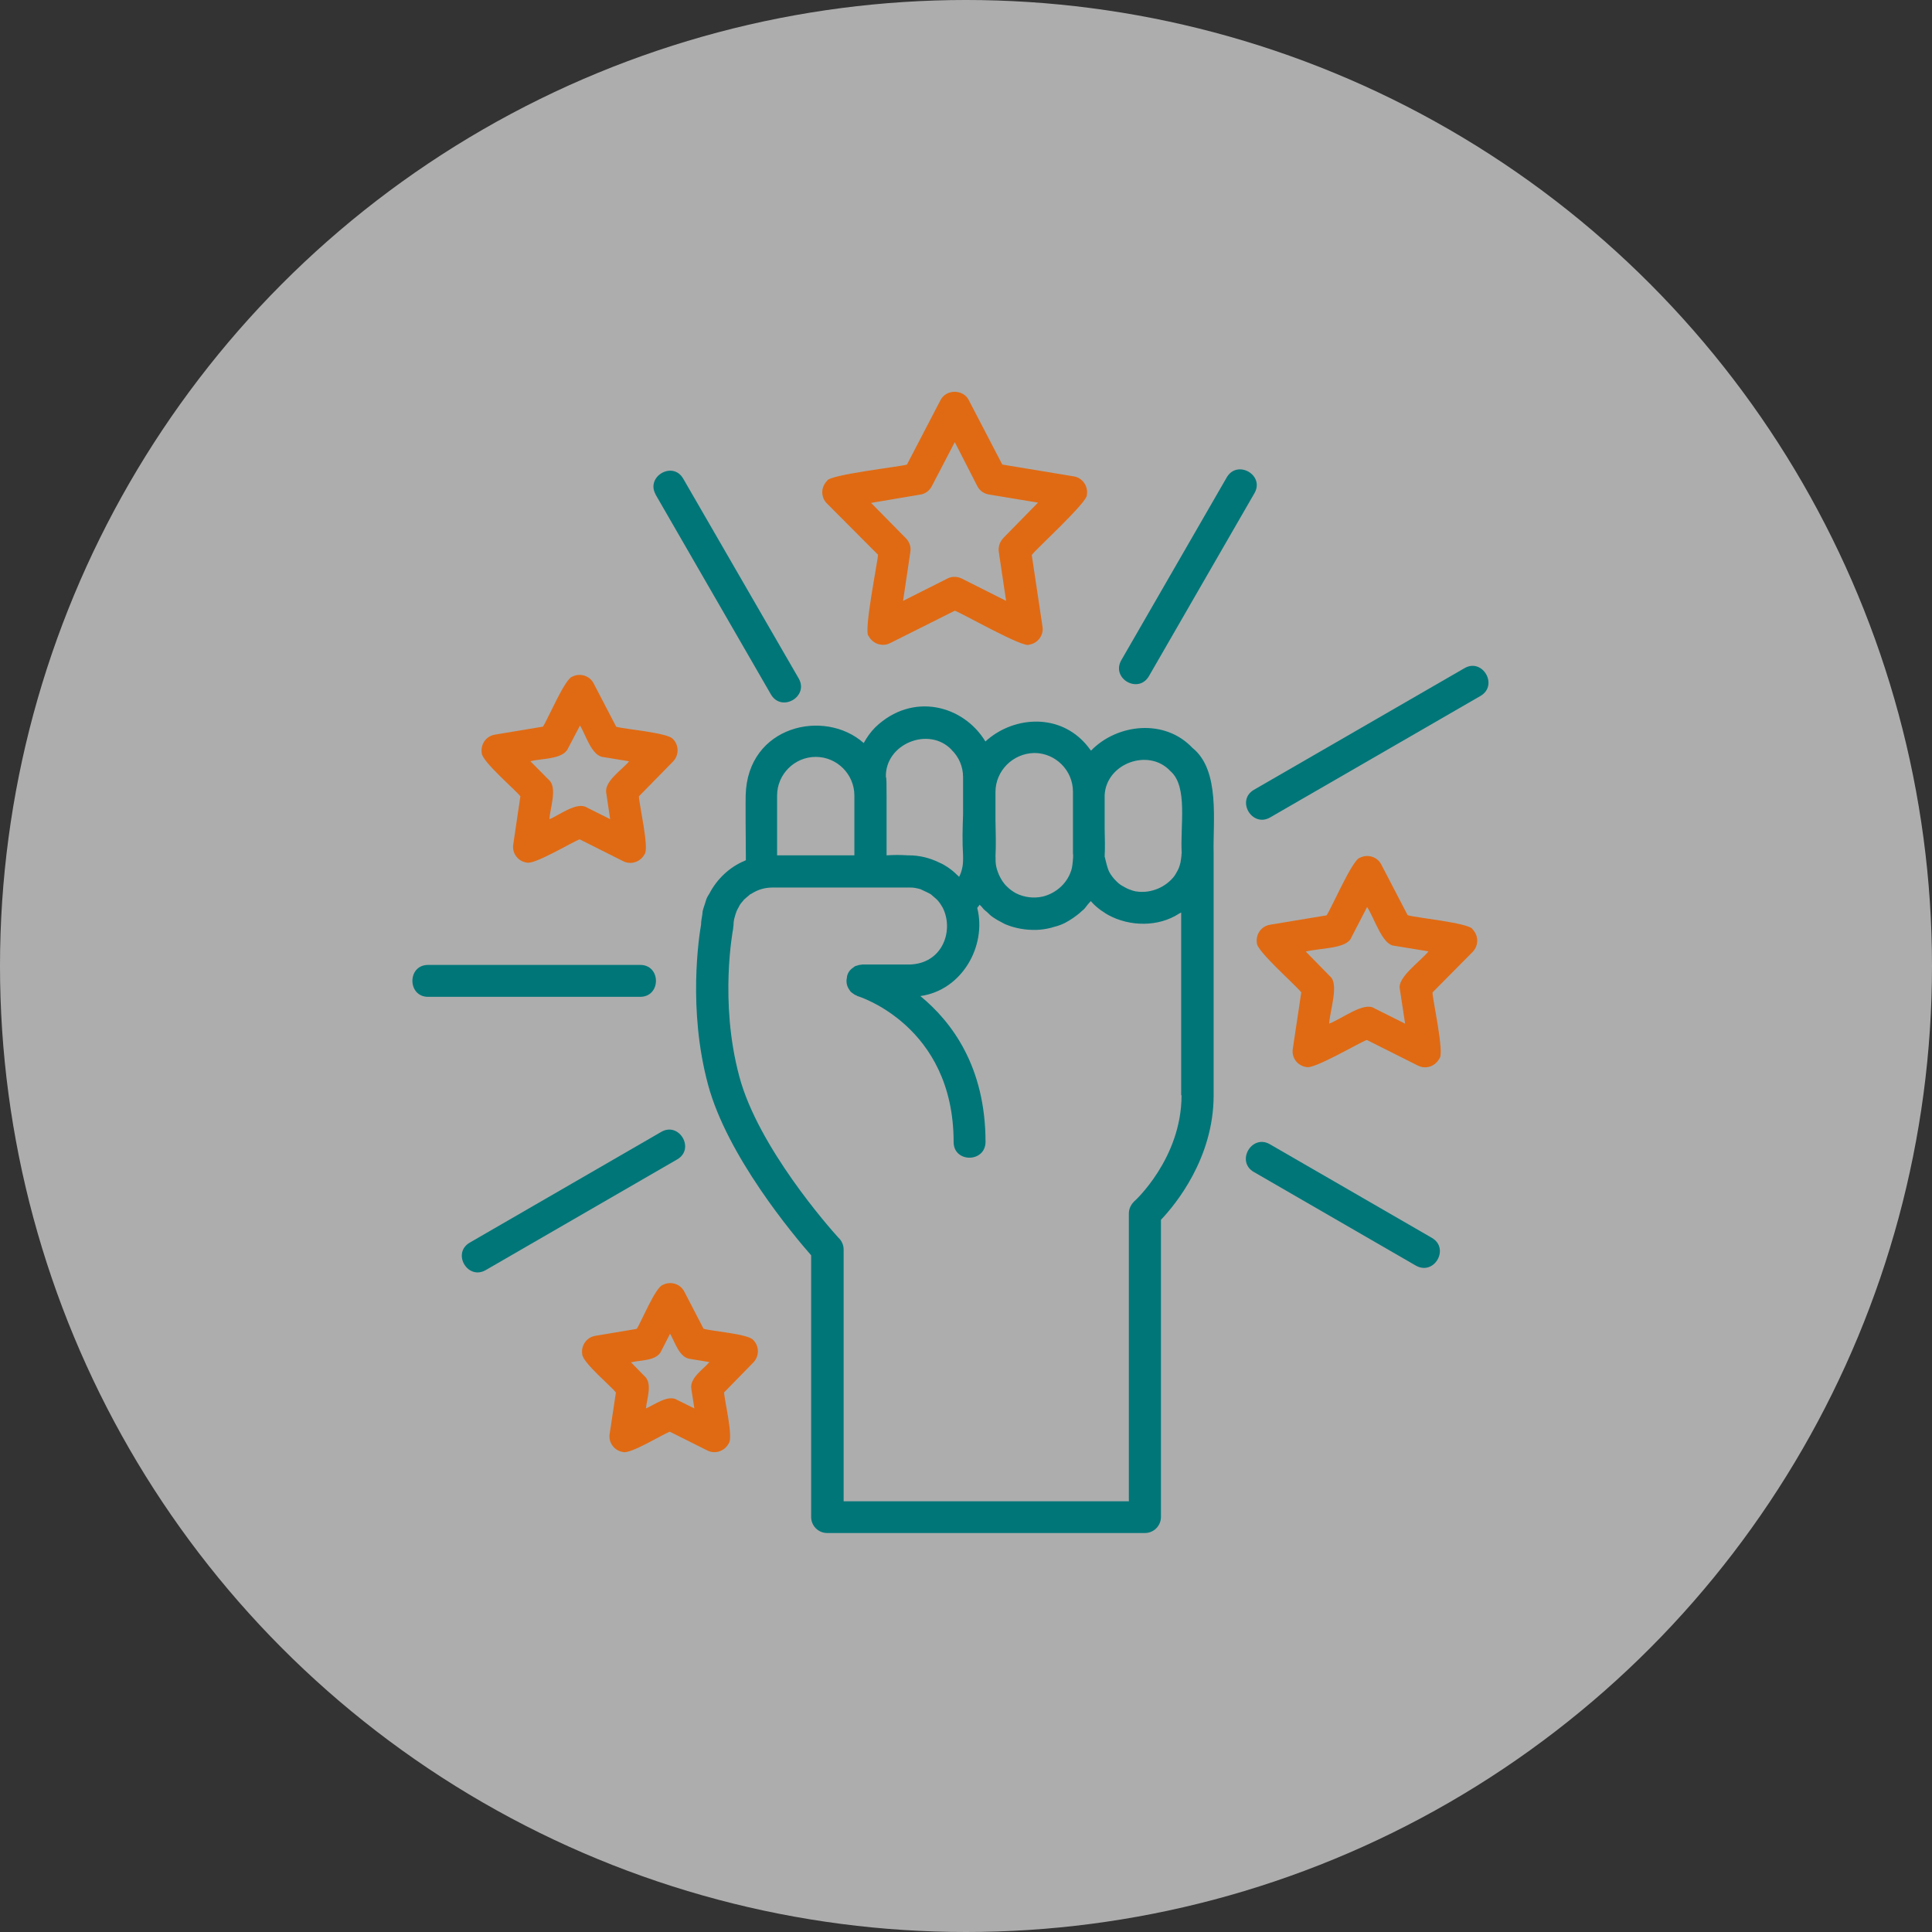 <svg xmlns="http://www.w3.org/2000/svg" id="Capa_2" data-name="Capa 2" viewBox="0 0 198 198"><rect x="0" y="0" width="198" height="198" fill="#333333" stroke="none"/><defs><style>      .cls-1 {        fill: #007679;      }      .cls-1, .cls-2 {        fill-rule: evenodd;      }      .cls-3 {        fill: #f2f2f2;        opacity: .64;      }      .cls-2 {        fill: #e06a13;      }    </style></defs><g id="Capa_1-2" data-name="Capa 1"><circle class="cls-3" cx="99" cy="99" r="99"></circle><g><path class="cls-1" d="M67.2,50.69c-1.05-1.85,1.74-3.48,2.81-1.65l11.85,20.5c1.05,1.85-1.74,3.48-2.84,1.65l-11.83-20.5Z"></path><path class="cls-1" d="M65.62,98.89h-21.75c-2.15,0-2.13,3.27,0,3.27h21.75c2.15-.02,2.13-3.27,0-3.27Z"></path><path class="cls-1" d="M117.75,69.29l10.82-18.76c1.05-1.85-1.76-3.45-2.84-1.62l-10.82,18.76c-1.05,1.88,1.76,3.48,2.84,1.62Z"></path><path class="cls-1" d="M150.1,68.47l-21.59,12.47c-1.85,1.08-.21,3.89,1.65,2.84l21.59-12.47c1.83-1.1.18-3.89-1.65-2.84h0Z"></path><path class="cls-2" d="M110.04,48.82l-7.32-1.21-3.43-6.59c-.55-1.14-2.33-1.17-2.91,0l-3.43,6.59c-.57.21-8.01,1.03-8.19,1.67-.64.64-.66,1.67-.02,2.31l5.24,5.26c0,.62-1.51,7.96-.96,8.33.41.8,1.4,1.14,2.2.73l6.63-3.32c.62.18,7.07,3.87,7.62,3.48.89-.14,1.51-.96,1.37-1.85l-1.1-7.34c.39-.57,5.81-5.49,5.65-6.18.14-.89-.46-1.74-1.35-1.88ZM102.82,55.15c-.37.39-.53.92-.46,1.4l.75,5.03-4.55-2.29c-.48-.23-1.03-.23-1.46,0l-4.55,2.29.75-5.03c.09-.57-.14-1.1-.53-1.46l-3.5-3.55,5.03-.85c.53-.07.96-.41,1.19-.85l2.36-4.53,2.31,4.51c.25.5.73.8,1.26.87l4.96.82-3.57,3.64Z"></path><path class="cls-2" d="M68.96,75.74c-.43-.64-5.1-1.03-5.81-1.26l-2.31-4.44c-.41-.8-1.4-1.1-2.2-.69-.75.21-2.56,4.51-3,5.12l-4.92.82c-.89.14-1.49.98-1.35,1.88h0c0,.85,3.48,3.8,3.96,4.44l-.73,4.94c-.14.89.48,1.72,1.37,1.85.75.27,4.71-2.13,5.44-2.38l4.46,2.24c.8.41,1.78.07,2.2-.73.48-.62-.59-5.17-.59-5.92l3.5-3.57c.62-.64.62-1.67-.02-2.31ZM62.14,81.32l.39,2.63-2.38-1.19c-1.01-.66-2.93.85-3.84,1.19.02-.98.87-3.25-.07-4.03l-1.88-1.9c.98-.3,3.32-.16,3.84-1.3l1.24-2.36c.55.82,1.17,3.13,2.4,3.23l2.63.43c-.64.82-2.61,2.06-2.33,3.29Z"></path><path class="cls-2" d="M150.92,95.23h0c-.39-.66-5.97-1.19-6.66-1.44l-2.7-5.19c-.41-.8-1.4-1.1-2.2-.69-.75.16-2.97,5.31-3.41,5.9l-5.79.96c-.89.14-1.49.98-1.35,1.88-.05.8,4.09,4.41,4.55,5.06l-.87,5.79c-.14.89.48,1.72,1.37,1.85.71.32,5.51-2.54,6.22-2.77l5.24,2.63c.8.41,1.78.07,2.2-.73.53-.55-.71-6.04-.71-6.77l4.12-4.16c.62-.64.62-1.67-.02-2.31ZM143.47,101.41l.53,3.5-3.16-1.58c-1.05-.69-3.27,1.05-4.62,1.58.07-1.37,1.05-4.09.07-4.87l-2.47-2.52c1.44-.37,4.23-.27,4.67-1.44l1.62-3.13c.8,1.28,1.58,3.93,2.81,3.98l3.48.57c-.98,1.17-3.25,2.7-2.93,3.91Z"></path><path class="cls-1" d="M122.24,76.68c-2.88-3.09-7.78-2.49-10.43.25-.23-.3-.46-.62-.73-.89-2.84-3-7.39-2.54-10.09-.05-2.26-3.73-7.48-5.1-11.28-1.46-.48.48-.87,1.03-1.19,1.62-4.03-3.57-11.92-1.78-12.1,5.35-.02.3,0,4.87.02,6.66-.02.02-.07.02-.11.05-1.58.66-2.86,1.88-3.64,3.39-.09.14-.18.27-.25.43-.07.16-.11.32-.16.48-.09.3-.21.59-.27.89-.02.14-.02.3-.05.43-.05.3-.11.59-.11.92-.21,1.19-1.37,8.67.71,16.4,1.97,7.34,8.78,15.46,10.57,17.5v26.81c0,.92.73,1.65,1.65,1.65h32.55c.91,0,1.65-.73,1.65-1.65v-30.45c1.46-1.53,5.4-6.29,5.4-12.76v-24.77c-.09-3.25.69-8.49-2.13-10.8ZM102.02,87.8c.07-1.24.02-2.56,0-3.77v-2.86c0-2.17,1.78-3.96,3.98-4,2.17,0,3.96,1.78,3.96,3.96v6.31c.05.3,0,.57-.02.87-.02.23-.05.46-.09.66-.37,1.49-1.58,2.56-2.97,2.91-.94.21-1.92.09-2.77-.34-.32-.18-.62-.39-.89-.66-.37-.34-.64-.78-.85-1.24-.02-.05-.05-.11-.07-.18-.07-.16-.11-.32-.16-.48-.07-.27-.11-.55-.11-.87v-.3ZM97.53,76.86c.73.71,1.17,1.69,1.17,2.79v3.82c-.05,1.35-.09,2.81,0,4.23v.41c0,.64-.14,1.24-.41,1.76l-.02-.02s-.02-.05-.05-.07c-.02-.02-.07-.05-.11-.09-.3-.3-.59-.55-.94-.78l-.02-.02c-.27-.18-.59-.37-.91-.5-.94-.46-1.99-.73-3.09-.73h-.09c-.73-.05-1.49-.05-2.2,0v-6.13c0-1.1,0-1.9-.07-1.88-.11-3.43,4.44-5.26,6.75-2.79ZM79.64,81.53c0-2.17,1.78-3.96,3.96-3.96s3.96,1.78,3.96,3.96v6.13h-7.92v-6.13ZM121.09,112.25c0,6.5-4.85,10.89-4.87,10.89-.34.34-.53.78-.53,1.21v29.51h-29.23v-25.8c0-.48-.21-.92-.53-1.21-.96-1.05-8.24-9.31-10.16-16.52-2.08-7.71-.64-15.1-.64-15.12,0-.09.02-.16.02-.23,0-.05.02-.07.02-.09,0-.25.02-.48.07-.71.05-.14.07-.25.11-.39.02-.09.07-.18.09-.27.07-.21.18-.41.3-.62,0,0,0-.02.02-.05.11-.21.27-.39.41-.55.02-.05.07-.07.09-.11.11-.11.25-.21.37-.32.09-.07.18-.16.27-.23.07-.02.14-.05.18-.09.59-.37,1.3-.59,2.06-.59h14.07c.39-.02.75.07,1.1.16.05.02.07.02.11.05.11.05.23.11.34.16.23.11.46.21.66.34.07.05.11.11.18.16.23.18.46.39.64.62.14.18.25.37.37.57,1.17,2.31.02,5.76-3.43,5.83h-4.83s-.07.02-.09.02c-.16,0-.3.05-.43.09-.09.02-.18.05-.25.09-.05.05-.09.07-.14.11-.32.21-.53.5-.62.85-.02.05-.02.09-.02.14-.02.14-.05.25-.05.39,0,.34.11.66.32.94.05.07.09.14.14.18.05.05.11.09.18.14.11.09.25.18.41.23.02.02.05.05.07.05s9.86,2.97,9.86,14.96c0,2.15,3.25,2.13,3.27,0,0-7.71-3.45-12.31-6.68-14.96,4.28-.59,6.82-5.15,5.83-9.04.09-.11.18-.21.25-.32.05.07.11.11.18.18.11.11.18.25.3.34.07.07.16.14.25.21.21.21.41.41.66.57.25.18.5.32.78.46.16.07.3.18.48.25.98.41,2.04.59,3.09.57h.11c.48-.02.96-.09,1.44-.21.11-.02.21-.07.3-.09.39-.09.78-.23,1.14-.41.14-.07.27-.16.41-.23.27-.16.53-.34.78-.53.21-.16.41-.32.59-.5.05-.05.09-.07.14-.11.21-.21.34-.43.53-.64.07-.09.14-.14.21-.23.25.3.55.57.85.8.14.11.27.21.43.3.16.11.32.23.5.32,2.22,1.21,5.15,1.24,7.27-.14.07-.05.14-.07.21-.11v18.73ZM121.09,87.48c0,.32-.07.64-.11.92-.05.18-.09.37-.16.53s-.14.32-.23.46c-.07.14-.16.27-.25.41-.87,1.12-2.33,1.74-3.73,1.58-.07-.02-.11-.02-.18-.02-.27-.05-.53-.14-.8-.25-.14-.05-.27-.14-.41-.21-.27-.14-.53-.3-.75-.53-.32-.3-.59-.64-.8-1.03-.23-.5-.32-1.05-.46-1.56.05-.94.02-1.9,0-2.86v-3.43c.16-3.27,4.53-4.85,6.73-2.47,1.85,1.58.98,5.7,1.17,8.46Z"></path><path class="cls-1" d="M67.77,116l-19.63,11.35c-1.85,1.08-.21,3.89,1.65,2.81l19.63-11.35c1.83-1.08.18-3.87-1.65-2.81Z"></path><path class="cls-1" d="M146.76,126.87l-16.63-9.61c-1.85-1.05-3.48,1.76-1.65,2.84l16.63,9.61c1.88,1.05,3.48-1.76,1.65-2.84Z"></path><path class="cls-2" d="M77.2,137.34h0c-.46-.64-4.39-.92-5.1-1.17l-1.97-3.8c-.41-.8-1.4-1.1-2.2-.69-.78.25-2.24,3.89-2.68,4.51l-4.23.71c-.89.14-1.49.98-1.35,1.88.02.85,2.97,3.29,3.45,3.93l-.64,4.25c-.14.89.48,1.72,1.37,1.85.78.23,4.07-1.83,4.8-2.08l3.84,1.92c.8.41,1.78.07,2.2-.73.48-.64-.46-4.46-.48-5.22l3-3.07c.62-.64.62-1.67-.02-2.31ZM72.69,139.61c-.62.73-2.08,1.65-1.83,2.79l.3,1.94-1.76-.87c-.91-.59-2.38.53-3.2.87.07-.92.71-2.58-.16-3.32l-1.37-1.4c.92-.25,2.65-.11,3.11-1.19l.89-1.74c.48.78.94,2.49,2.08,2.58l1.94.32h0Z"></path></g></g></svg>